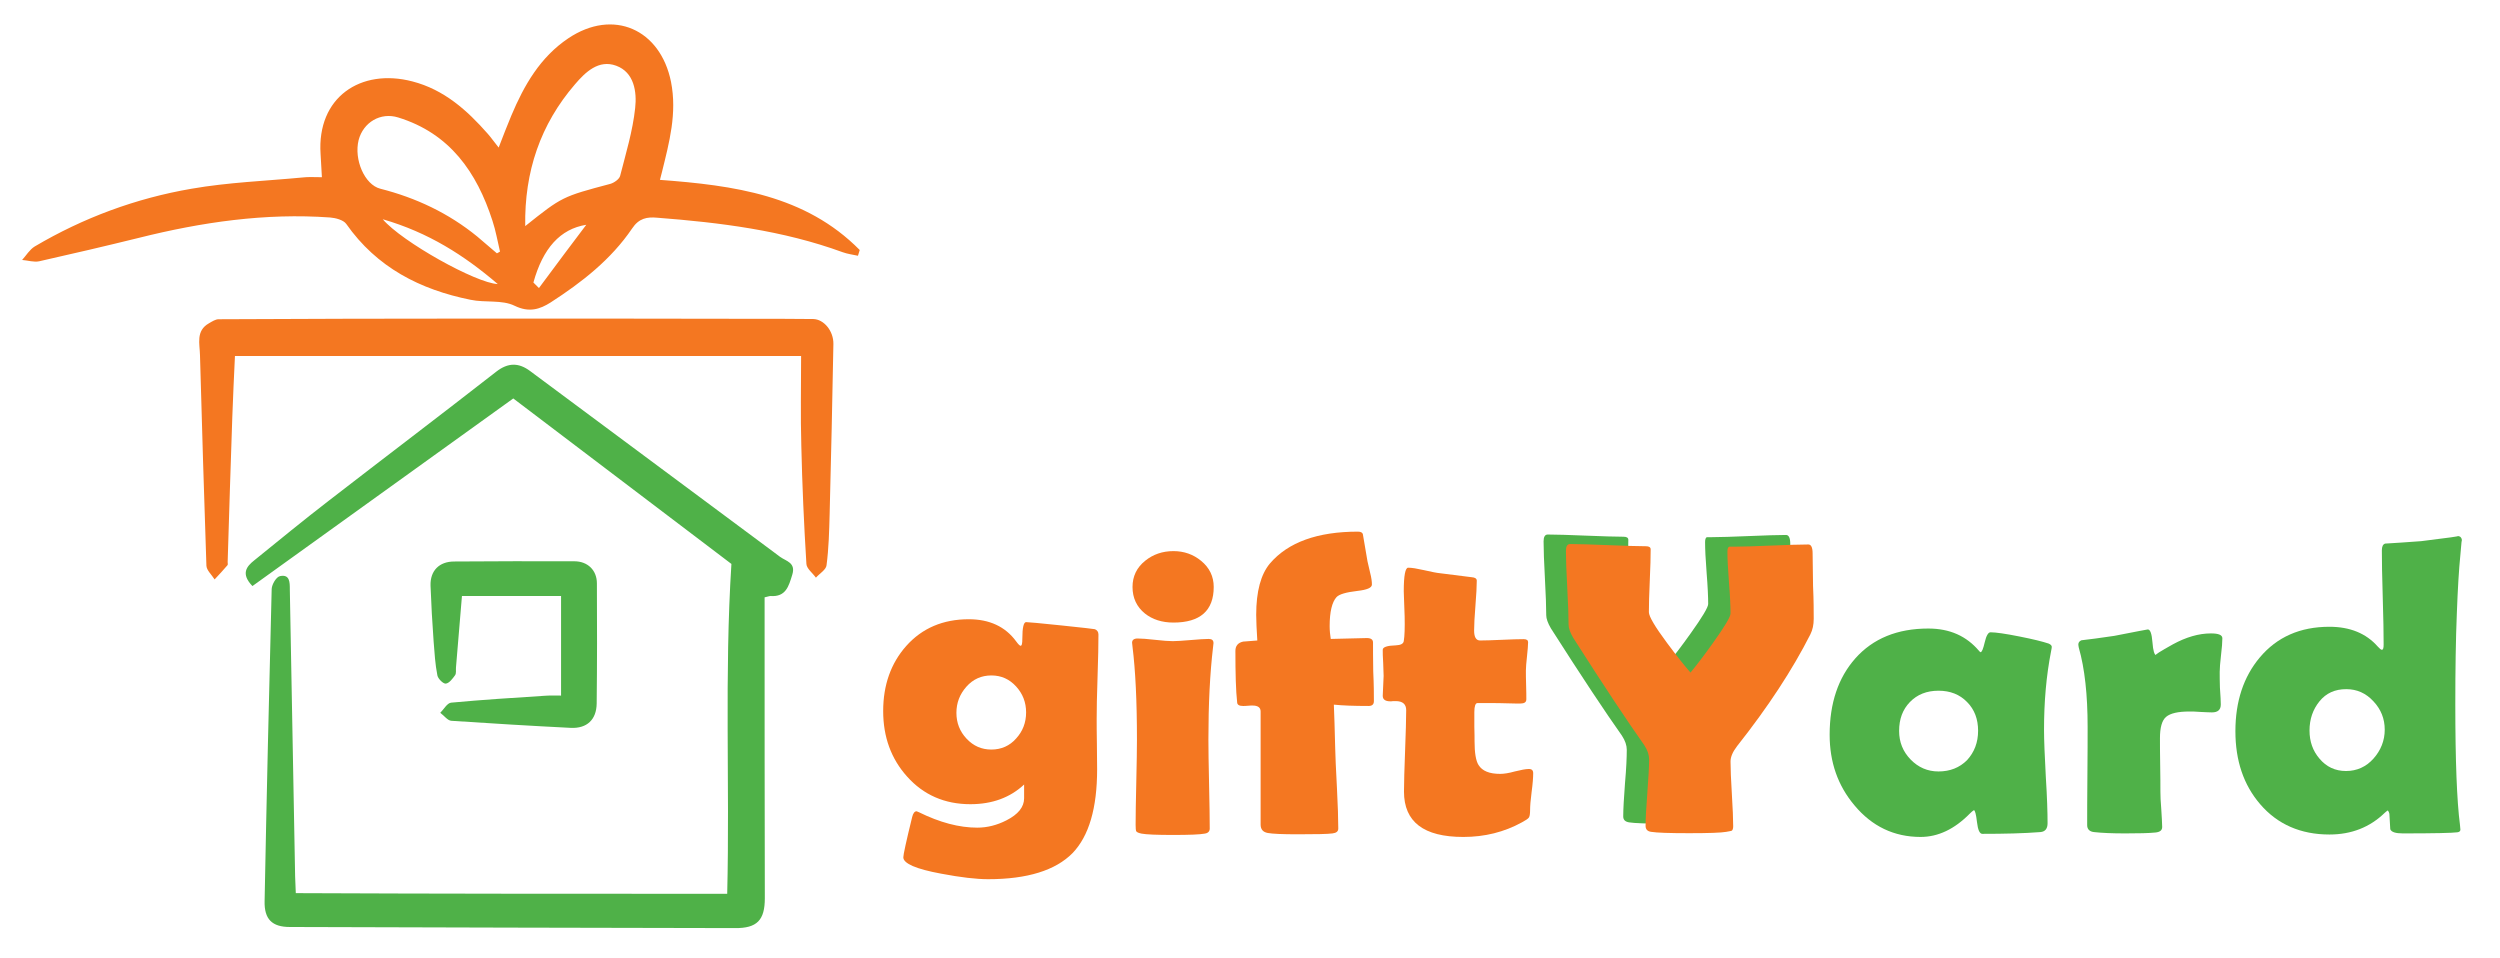 <?xml version="1.0" encoding="utf-8"?>
<!-- Generator: Adobe Illustrator 25.0.1, SVG Export Plug-In . SVG Version: 6.00 Build 0)  -->
<svg version="1.1" id="Layer_1" xmlns="http://www.w3.org/2000/svg" xmlns:xlink="http://www.w3.org/1999/xlink" x="0px" y="0px"
	 viewBox="0 0 1130 433" style="enable-background:new 0 0 1130 433;" xml:space="preserve">
<style type="text/css">
	.st0{fill:#F47721;}
	.st1{fill:#4FB148;}
</style>
<g id="XMLID_2_">
	<path id="XMLID_11_" class="st0" d="M693,349.5c0,1.9-0.2,4.7-0.7,8.4c-0.5,3.8-0.7,6.5-0.7,8.3c0,1.8-0.2,2.9-0.6,3.4
		c-0.4,0.5-1.4,1.2-3.1,2.1c-8,4.4-16.8,6.6-26.5,6.6c-17.9,0-26.8-6.8-26.8-20.5c0-4.1,0.2-10.2,0.5-18.4
		c0.3-8.2,0.5-14.3,0.5-18.4c0-2.7-1.6-4.1-4.7-4.1c-0.3,0-0.6,0-1.2,0c-0.6,0.1-1,0.1-1.2,0.1c-2.3,0-3.5-0.8-3.5-2.5
		c0-1,0.1-2.5,0.2-4.5s0.2-3.5,0.2-4.5c0-1.3-0.1-3.3-0.2-5.9c-0.2-2.7-0.2-4.6-0.2-5.9c0-1.2,2-1.9,5.9-2c2.2-0.1,3.4-0.7,3.6-1.9
		c0.4-2.3,0.5-6.1,0.4-11.1c-0.3-8-0.4-11.8-0.4-11.4c0-7.2,0.7-10.7,2-10.7c1.7,0,4,0.4,7.1,1.1c3.5,0.8,6,1.3,7.3,1.4
		c3.2,0.4,7.9,1,14.3,1.8c1.5,0.1,2.3,0.6,2.3,1.6c0,2.5-0.2,6.2-0.6,11.2c-0.4,5-0.6,8.8-0.6,11.3c0,3,0.9,4.5,2.7,4.5
		c2.2,0,5.4-0.1,9.8-0.3c4.4-0.2,7.7-0.3,9.9-0.3c1.4,0,2,0.5,2,1.4c0,1.4-0.2,3.5-0.5,6.4c-0.3,2.8-0.5,5-0.5,6.4
		c0,1.5,0,3.6,0.1,6.5c0.1,2.8,0.1,5,0.1,6.5c0,1.3-0.9,1.9-2.7,1.9c-1.2,0-3.3,0-6.2-0.1c-2.9-0.1-5-0.1-6.2-0.1h-7
		c-0.9,0-1.4,1.4-1.4,4.1c0,1.5,0,3.7,0,6.6c0.1,3,0.1,5.2,0.1,6.6c0,5.2,0.6,8.8,1.8,10.7c1.7,2.7,4.9,4,9.8,4
		c1.5,0,3.8-0.3,6.6-1.1c2.9-0.7,4.9-1.1,6.1-1.1C692.4,347.5,693,348.2,693,349.5z"/>
	<g>
		<path id="XMLID_3_" class="st0" d="M495.9,347.7c0,17.6-3.7,30.2-11.1,37.9c-7.7,7.8-20.4,11.8-38.2,11.8
			c-5.2,0-12.3-0.8-21.2-2.5c-11.4-2.1-17.1-4.6-17.1-7.4c0-1.2,1.3-7.2,4-18.2c0.4-1.7,1.1-2.6,2-2.6c0.3,0.1,0.6,0.2,1,0.4
			c9.5,4.7,18.3,7,26.4,7c4.5,0,8.9-1.1,13.2-3.3c5.3-2.7,8-6,8-10v-6.2c-6.3,5.9-14.4,8.9-24.3,8.9c-11.6,0-21.2-4.2-28.6-12.5
			c-7.2-8-10.8-17.9-10.8-29.6c0-11.8,3.5-21.6,10.4-29.4c7.2-8.1,16.7-12.1,28.3-12.1c9.3,0,16.5,3.3,21.4,10c1,1.4,1.7,2,2,2
			c0.6,0,0.8-1.1,0.8-3.3c0-4.9,0.6-7.4,1.7-7.4c1,0,6.3,0.5,16,1.5c9.7,1,14.7,1.6,15.1,1.7c1,0.4,1.6,1.2,1.6,2.4
			c0,4.3-0.1,10.6-0.4,19.1c-0.3,8.5-0.4,14.8-0.4,19.1c0,2.5,0,6.3,0.1,11.4C495.8,341.4,495.9,345.2,495.9,347.7z M463.8,322
			c0-4.5-1.5-8.4-4.5-11.7s-6.7-5-11.2-5c-4.5,0-8.3,1.7-11.3,5.1c-3,3.4-4.5,7.3-4.5,11.8c0,4.5,1.5,8.4,4.6,11.7
			c3.1,3.3,6.8,4.9,11.2,4.9c4.5,0,8.3-1.7,11.2-5C462.3,330.5,463.8,326.6,463.8,322z"/>
		<path id="XMLID_6_" class="st0" d="M546.2,334.2c0,4.5,0.1,11.2,0.3,20.2c0.2,8.9,0.3,15.6,0.3,20.1c0,1.3-0.8,2.1-2.3,2.3
			c-2.1,0.4-6.8,0.6-14.2,0.6c-7.4,0-12.2-0.2-14.3-0.6c-1.4-0.3-2.2-0.6-2.5-1.2c-0.1-0.3-0.2-1.2-0.2-2.8c0-4.3,0.1-10.7,0.3-19.2
			c0.2-8.6,0.3-15,0.3-19.3c0-17.5-0.7-31.5-2-41.9c-0.1-1-0.2-1.6-0.2-1.9c0-1.2,0.8-1.9,2.5-1.9c1.7,0,4.4,0.2,7.9,0.6
			s6.2,0.6,8,0.6s4.5-0.2,8.1-0.5s6.3-0.5,8.1-0.5c1.5,0,2.2,0.6,2.2,1.9c0,0.3-0.1,0.8-0.2,1.8
			C546.9,304.3,546.2,318.3,546.2,334.2z M548.6,265.3c0,10.7-6.1,16.1-18.2,16.1c-5.2,0-9.5-1.4-12.9-4.1c-3.7-3-5.6-7-5.6-12
			c0-4.8,1.9-8.8,5.8-11.9c3.5-2.8,7.7-4.3,12.7-4.3c4.8,0,9,1.5,12.5,4.4C546.7,256.6,548.6,260.6,548.6,265.3z"/>
		<path id="XMLID_9_" class="st0" d="M621,316.9c0,1.5-0.8,2.2-2.4,2.2c-6.7,0-11.9-0.2-15.7-0.6c0.2,4.6,0.4,11.1,0.6,19.4
			c0.1,3.5,0.3,9.6,0.8,18.3c0.4,7.8,0.6,14,0.6,18.3c0,1.3-0.9,2-2.6,2.2c-2.1,0.3-7.4,0.4-15.7,0.4c-7,0-11.5-0.2-13.6-0.6
			c-2.1-0.4-3.2-1.6-3.2-3.8v-51.1c0-1.8-1.2-2.7-3.7-2.7c-0.4,0-1.1,0-2.1,0.1s-1.6,0.1-2.1,0.1c-1.7,0-2.6-0.5-2.7-1.5
			c-0.6-5.4-0.8-13.2-0.8-23.4c0-2.3,1.2-3.7,3.5-4.2c2.1-0.2,4.2-0.3,6.4-0.5c-0.3-4.9-0.5-8.8-0.5-11.6c0-10.6,2.1-18.3,6.2-23.2
			c8.2-9.6,21.5-14.4,39.8-14.4c1.2,0,2,0.4,2.2,1.1c0.5,2.8,1.2,6.9,2.1,12.3c0.1,0.5,0.5,2.2,1.2,5.2c0.6,2.3,0.8,4,0.8,5.3
			c0,1.5-2.2,2.4-6.6,2.9c-5.1,0.6-8.2,1.5-9.4,2.8c-2,2.2-3.1,6.6-3.1,13.1c0,2,0.2,4,0.5,5.8c1.7,0,4.4-0.1,8.1-0.2
			c3.6-0.1,6.4-0.2,8.2-0.2c1.9,0,2.8,0.7,2.8,2c0,2.9,0,7.3,0.1,13.1C621,309.7,621,314,621,316.9z"/>
		<path id="XMLID_13_" class="st1" d="M809.7,275.4c0,2.7-0.5,5-1.5,7c-8.1,16-19.1,32.8-33.1,50.5c-2,2.6-3,4.9-3,7
			c0,3.3,0.2,8.2,0.6,14.7s0.6,11.4,0.6,14.6c0,1.1-0.3,1.8-0.7,2c-0.1,0.1-1,0.2-2.5,0.5c-2.2,0.4-7.8,0.6-16.7,0.6
			c-9,0-14.7-0.2-17.1-0.6c-1.7-0.3-2.6-1.1-2.6-2.7c0-3.3,0.3-8.3,0.8-15c0.6-6.7,0.8-11.7,0.8-15.1c0-2-0.7-4.1-2.2-6.4
			c-7.5-10.6-18.2-26.7-32.1-48.5c-1.4-2.4-2.1-4.4-2.1-5.9c0-3.7-0.2-9.3-0.6-16.7c-0.4-7.4-0.6-13-0.6-16.7c0-2,0.6-3.1,1.9-3.1
			c3.8,0,9.5,0.2,17.1,0.5c7.7,0.3,13.4,0.5,17.2,0.5c1.4,0,2.1,0.5,2.1,1.4c0,3.2-0.1,7.9-0.4,14.2c-0.3,6.3-0.4,11.1-0.4,14.2
			c0,1.9,2.7,6.5,8.2,13.9c4.3,5.8,7.9,10.3,10.6,13.4c2.5-3,5.9-7.4,10.1-13.3c5.3-7.4,8-11.9,8-13.4c0-3.1-0.2-7.8-0.7-14
			c-0.5-6.3-0.7-10.9-0.7-14c0-1.3,0.3-2,0.8-2.2h2.3c3.7,0,9.3-0.2,16.7-0.5s13-0.5,16.8-0.5c1.2,0,1.9,1.3,1.9,4
			c0,3.3,0.1,8.2,0.2,14.8C809.6,267.1,809.7,272.1,809.7,275.4z"/>
		<path id="XMLID_15_" class="st0" d="M819.8,279.7c0,2.7-0.5,5-1.5,7c-8.1,16-19.1,32.8-33.1,50.5c-2,2.6-3,4.9-3,7
			c0,3.3,0.2,8.2,0.6,14.7c0.4,6.5,0.6,11.4,0.6,14.6c0,1.1-0.3,1.8-0.7,2c-0.1,0.1-1,0.2-2.5,0.5c-2.2,0.4-7.8,0.6-16.7,0.6
			c-9,0-14.7-0.2-17.1-0.6c-1.7-0.2-2.6-1.1-2.6-2.7c0-3.3,0.3-8.3,0.8-15s0.8-11.7,0.8-15.1c0-2-0.7-4.1-2.2-6.4
			c-7.5-10.6-18.2-26.7-32.1-48.5c-1.4-2.4-2.1-4.4-2.1-5.9c0-3.7-0.2-9.3-0.6-16.7c-0.4-7.4-0.6-13-0.6-16.7c0-2,0.6-3.1,1.9-3.1
			c3.8,0,9.5,0.2,17.1,0.5c7.7,0.3,13.4,0.5,17.2,0.5c1.4,0,2.1,0.5,2.1,1.4c0,3.2-0.1,7.9-0.4,14.2c-0.3,6.3-0.4,11.1-0.4,14.2
			c0,1.9,2.7,6.5,8.2,13.9c4.3,5.8,7.9,10.3,10.6,13.4c2.5-3,5.9-7.4,10.1-13.3c5.3-7.4,8-11.9,8-13.4c0-3.1-0.2-7.8-0.7-14
			c-0.5-6.3-0.7-10.9-0.7-14c0-1.3,0.3-2,0.8-2.2h2.3c3.7,0,9.3-0.2,16.7-0.5s13.1-0.5,16.8-0.5c1.2,0,1.9,1.3,1.9,4
			c0,3.3,0.1,8.2,0.2,14.8C819.8,271.4,819.8,276.4,819.8,279.7z"/>
		<path id="XMLID_17_" class="st1" d="M923.9,329.8c0,4.8,0.3,11.8,0.8,21.2c0.6,9.4,0.8,16.4,0.8,21.1c0,2.5-1.1,3.8-3.2,4
			c-7.7,0.6-16.4,0.8-26.3,0.8c-1.2,0-2-1.8-2.4-5.3c-0.4-3.5-0.9-5.4-1.4-5.4c-0.5,0.3-1.1,0.8-1.9,1.6c-6.9,7-14.3,10.5-22.2,10.5
			c-12,0-22-4.8-29.9-14.3c-7.5-8.9-11.2-19.5-11.2-31.9c0-14.3,3.9-25.8,11.6-34.5c8-9,19-13.5,33-13.5c9.7,0,17.3,3.4,23,10.2
			c0.3,0.3,0.5,0.5,0.6,0.5c0.6,0,1.2-1.5,1.9-4.5c0.7-3,1.6-4.5,2.6-4.5c2.3,0,6.6,0.6,13.1,1.9c6.1,1.2,10.5,2.3,13.2,3.2
			c0.9,0.4,1.4,0.9,1.4,1.5c0,0.3-0.1,0.9-0.3,1.9C924.9,305.5,923.9,317.3,923.9,329.8z M894.1,330.3c0-5.2-1.6-9.6-5-13
			c-3.3-3.4-7.6-5.1-12.9-5.1c-5.3,0-9.6,1.7-12.9,5.1c-3.3,3.4-4.9,7.7-4.9,13.1c0,5,1.7,9.3,5.2,12.9c3.5,3.6,7.7,5.4,12.6,5.4
			c5.2,0,9.5-1.7,12.9-5.1C892.4,340,894.1,335.6,894.1,330.3z"/>
		<path id="XMLID_20_" class="st1" d="M1003.8,318.4c0,2.4-1.3,3.6-4,3.6c-1.2,0-2.9-0.1-5.1-0.2c-2.2-0.2-3.9-0.2-5.1-0.2
			c-5.1,0-8.6,0.8-10.5,2.4c-1.9,1.6-2.8,4.8-2.8,9.7c0,2.7,0,6.7,0.1,12.1c0.1,5.4,0.1,9.4,0.1,12.1c0,1.8,0.1,4.5,0.4,8
			c0.2,3.5,0.4,6.2,0.4,7.9c0,1.5-1,2.3-3.1,2.5c-3,0.3-7.5,0.4-13.6,0.4c-5.9,0-10.6-0.2-14.1-0.6c-2-0.2-3.1-1.3-3.1-3.1
			c0-4.9,0-12.3,0.1-22.2c0.1-9.9,0.1-17.3,0.1-22.2c0-14.5-1.3-26.5-4-35.9c-0.1-0.6-0.2-1-0.2-1.4c0-0.9,0.5-1.5,1.4-1.9
			c3.4-0.4,8.4-1,14.9-2c9.8-1.9,14.8-2.9,15.1-2.9c1.1,0,1.8,1.9,2.1,5.8c0.3,3.9,0.9,5.8,1.7,5.8c-0.9,0,1.7-1.6,7.6-4.9
			c5.9-3.2,11.6-4.9,17.1-4.9c3.5,0,5.2,0.7,5.2,2.2c0,1.8-0.2,4.3-0.6,7.6c-0.4,3.5-0.6,6.1-0.6,7.6c0,1.8,0,4.2,0.1,7.1
			C1003.7,314.8,1003.8,317.2,1003.8,318.4z"/>
		<path id="XMLID_22_" class="st1" d="M1112.8,244.6c0-1.4-0.3,0.7-0.7,6.1c-0.7,6.9-1.2,15.6-1.6,26.3c-0.5,12.1-0.7,25.9-0.7,41.3
			c0,25.5,0.7,43.7,2.1,54.5c0.1,1.2,0.2,1.9,0.2,2.2c0,0.7-0.5,1.1-1.4,1.2c-2.2,0.3-10.4,0.5-24.6,0.5c-3.3,0-5.2-0.6-5.7-1.9
			c-0.1-2.3-0.3-4.7-0.4-7c-0.1-0.5-0.3-1-0.7-1.5c-0.4,0.2-0.8,0.6-1.4,1.1c-6.7,6.5-15,9.8-25,9.8c-13,0-23.5-4.6-31.3-13.7
			c-7.5-8.7-11.2-19.7-11.2-33c0-13.5,3.7-24.6,11-33.3c7.8-9.3,18.3-13.9,31.5-13.9c9.3,0,16.6,3,21.8,8.9c0.9,1,1.5,1.5,1.9,1.5
			c0.6,0,0.8-0.8,0.8-2.4c0-4.8-0.1-11.9-0.4-21.3c-0.3-9.4-0.4-16.5-0.4-21.2c0-1.8,0.5-2.8,1.5-3.1c3.9-0.2,9.4-0.6,16.3-1.1
			c12.4-1.5,17.8-2.3,16.4-2.3C1112.1,242.3,1112.8,243.1,1112.8,244.6z M1077.9,329.8c0-4.9-1.7-9.2-5.1-12.8
			c-3.4-3.7-7.5-5.5-12.3-5.5c-5.1,0-9.1,1.8-12.1,5.5c-3,3.7-4.5,8.1-4.5,13.2c0,5,1.5,9.2,4.5,12.7c3.1,3.7,7.1,5.6,12,5.6
			c4.9,0,9.1-1.9,12.4-5.6S1077.9,334.8,1077.9,329.8z"/>
	</g>
	<g id="XMLID_1_">
		<path id="XMLID_75_" class="st0" d="M145.5,80.1c-0.2-4.1-0.4-7.3-0.6-10.5c-1.7-25.6,18.1-38.9,41.5-32.8
			c14.3,3.7,24.7,13,34.1,23.7c1.5,1.7,2.8,3.6,4.9,6.2c2.1-5.4,3.8-9.9,5.7-14.4c5.8-13.8,13.1-26.5,25.8-35
			c20.3-13.6,41.6-4.1,46.4,19.7c2.8,14.2-0.8,27.4-4.1,40.8c-0.3,1.1-0.6,2.2-0.9,3.5c33.3,2.5,65.7,6.8,90.3,31.7
			c-0.3,0.9-0.5,1.7-0.8,2.6c-2.3-0.5-4.7-0.8-6.9-1.6c-27.1-9.9-55.4-13.4-83.9-15.6c-4.5-0.4-8.2,0.2-11.3,4.9
			c-9.5,14-22.7,24.3-36.8,33.4c-4.9,3.1-9.7,4.7-16.3,1.5c-5.7-2.8-13.3-1.3-19.9-2.7c-22.8-4.6-42.4-14.6-56.2-34.3
			c-1.3-1.8-4.8-2.7-7.3-2.9c-29.3-2.1-58,2.1-86.4,9.2c-15,3.7-30,7.2-45.1,10.6c-2.4,0.5-5.1-0.4-7.7-0.6c1.9-2.1,3.4-4.7,5.7-6.1
			c22-13,45.8-21.8,70.9-26.1c16.6-2.9,33.5-3.5,50.3-5.1C139.3,79.9,142.1,80.1,145.5,80.1z M237.4,102.2
			c16.7-13.3,16.7-13.3,38.5-19.1c1.7-0.5,4-2.1,4.4-3.6c2.6-10.2,5.7-20.3,6.8-30.7c0.8-7.2-0.4-16.1-8.6-19.1
			c-7.9-2.9-13.9,2.9-18.6,8.4C244.3,56.2,237,77.5,237.4,102.2z M224.6,114.5c0.5-0.2,0.9-0.5,1.4-0.8c-1.1-4.6-1.9-9.4-3.4-13.9
			c-7.1-22-19.3-39.5-42.6-46.7c-8-2.5-15.8,2.2-17.9,10.2c-2.2,8.8,2.7,20.2,9.8,22c16.1,4.1,30.8,11,43.8,21.6
			C218.7,109.4,221.6,112,224.6,114.5z M173,99.1c8.7,10.2,42.2,28.9,52,29.3C209.8,115.4,193.7,105.1,173,99.1z M265,101.6
			c-11.8,1.9-19.6,10.6-23.9,26.1c0.8,0.8,1.7,1.7,2.5,2.5C251.4,119.7,259.2,109.2,265,101.6z"/>
		<path id="XMLID_74_" class="st1" d="M328.7,404c1.2-50-1.3-98.8,1.9-149.1c-31.8-24.1-65.2-49.5-98.6-74.8
			c-39.5,28.4-78.7,56.6-117.9,84.8c-5.4-5.6-2.6-8.9,0.8-11.6c11.1-9,22.2-18.1,33.6-26.9c25.2-19.5,50.7-38.8,75.8-58.4
			c5.4-4.2,10.2-4.1,15.3-0.3c36.8,27.3,73.5,54.6,110.2,81.9c0.9,0.7,1.9,1.4,2.8,2.1c2.8,2,7.2,2.6,5.5,8.1
			c-1.6,5.2-2.9,10.1-9.8,9.6c-0.6,0-1.3,0.3-2.7,0.6c0,2.9,0,5.9,0,8.9c0,42.4,0,84.7,0.1,127.1c0,9.9-3.5,13.6-13.5,13.5
			c-67.1-0.1-134.1-0.3-201.2-0.5c-8,0-11.6-3.5-11.4-11.7c0.9-47,2-94,3.2-141.1c0.1-2.1,2.1-5.5,3.8-5.8c4.4-0.9,4.4,2.8,4.4,6
			c0.8,43.3,1.6,86.5,2.4,129.8c0.1,2.5,0.2,5,0.3,7.5C198.8,404,263.4,404,328.7,404z"/>
		<path id="XMLID_73_" class="st0" d="M362.1,160.9c-86.2,0-170.6,0-255.9,0c-0.4,9.1-0.9,18.4-1.2,27.7
			c-0.8,21.8-1.4,43.7-2.1,65.5c0,0.5,0.2,1.1-0.1,1.4c-1.9,2.2-3.8,4.3-5.8,6.4c-1.3-2.1-3.6-4.1-3.7-6.2
			c-1.1-31.7-2-63.4-2.9-95.1c-0.1-5.2-2-11.1,4.1-14.5c1.4-0.8,2.9-1.8,4.3-1.8c39-0.2,78-0.3,117-0.3c42,0,84,0,125.9,0.1
			c8.6,0,17.3,0,25.9,0.1c4.8,0.1,9.2,5.4,9.1,11.3c-0.5,25.6-1,51.2-1.7,76.9c-0.2,7.7-0.4,15.5-1.4,23.1c-0.2,2-3.1,3.7-4.8,5.6
			c-1.5-2.1-4.2-4.1-4.3-6.2c-1.1-17.8-1.9-35.6-2.3-53.4C361.8,188,362.1,174.6,362.1,160.9z"/>
		<path id="XMLID_72_" class="st1" d="M253.6,314.4c0-15.4,0-29.8,0-45c-15.2,0-29.6,0-44.8,0c-0.9,10.5-1.8,21.4-2.7,32.3
			c-0.1,1.2,0.2,2.6-0.4,3.5c-1.1,1.5-2.6,3.6-4.2,3.8c-1.2,0.1-3.5-2.2-3.8-3.7c-1-5-1.3-10.2-1.7-15.3c-0.6-8.4-1.1-16.9-1.4-25.3
			c-0.2-6.7,3.9-10.9,10.7-10.9c18.1-0.1,36.2-0.2,54.3-0.1c6,0,10.2,4,10.2,10c0.1,18.1,0.1,36.2-0.1,54.3
			c-0.1,7.3-4.4,11.3-11.6,11c-18-0.9-36.1-2-54.1-3.2c-1.7-0.1-3.3-2.4-5-3.6c1.6-1.6,3.1-4.4,4.9-4.6c14-1.3,28-2.2,42.1-3.1
			C248.6,314.3,251.1,314.4,253.6,314.4z"/>
	</g>
</g>
</svg>
